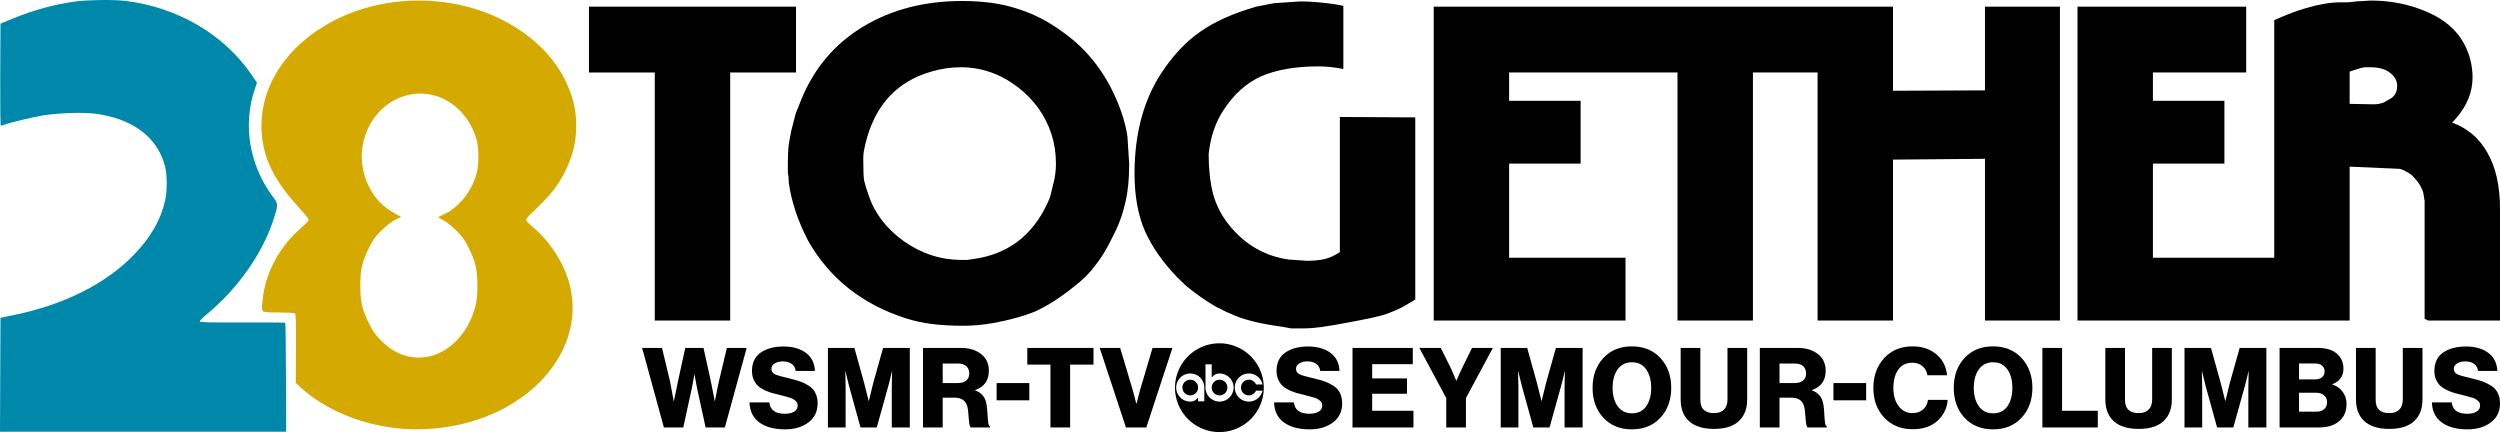 <?xml version="1.0" encoding="UTF-8" standalone="no"?>
<!-- Created with Inkscape (http://www.inkscape.org/) -->

<svg
   version="1.1"
   id="svg234"
   width="2704.068"
   height="467.34"
   viewBox="0 0 2704.068 467.34"
   sodipodi:docname="WSMR_1978.svg"
   xml:space="preserve"
   inkscape:version="1.2 (dc2aedaf03, 2022-05-15)"
   xmlns:inkscape="http://www.inkscape.org/namespaces/inkscape"
   xmlns:sodipodi="http://sodipodi.sourceforge.net/DTD/sodipodi-0.dtd"
   xmlns="http://www.w3.org/2000/svg"
   xmlns:svg="http://www.w3.org/2000/svg"><defs
     id="defs238"><style
       id="style695">.a75b54da-216e-46d2-ac2b-787a6885dabb{fill:#fff;}</style></defs><sodipodi:namedview
     id="namedview236"
     pagecolor="#ffffff"
     bordercolor="#000000"
     borderopacity="0.25"
     inkscape:showpageshadow="2"
     inkscape:pageopacity="0.0"
     inkscape:pagecheckerboard="0"
     inkscape:deskcolor="#d1d1d1"
     showgrid="false"
     inkscape:zoom="0.2197577"
     inkscape:cx="1135.3414"
     inkscape:cy="609.76249"
     inkscape:window-width="1600"
     inkscape:window-height="837"
     inkscape:window-x="-8"
     inkscape:window-y="-8"
     inkscape:window-maximized="1"
     inkscape:current-layer="text412" /><g
     inkscape:groupmode="layer"
     inkscape:label="Image"
     id="g240"
     transform="translate(-30.985,-15.036)"><path
       style="fill:#0088aa"
       d="M 31.242,420.382 31.5,358.763 l 14,-2.859 c 54.741,-11.177 99.962,-33.878 130.538,-65.531 18.111,-18.749 29.009,-37.802 33.607,-58.758 2.421,-11.035 2.179,-28.371 -0.533,-38.08 -8.603,-30.804 -35.482,-50.535 -75.749,-55.603 -12.919,-1.626 -40.325,-0.656 -55.983,1.982 C 65.681,141.884 41.474,147.693 35.685,149.918 34.137,150.513 32.445,151 31.926,151 31.344,151 31.082,129.909 31.242,95.807 L 31.5,40.614 44.5,35.243 C 66.939,25.972 90.774,19.494 113.301,16.545 126.889,14.766 154.585,14.51 167.026,16.047 223.531,23.032 274.016,52.792 303.506,96.5 l 5.398,8 -2.376,7 c -13.241,39.016 -5.678,82.988 20.139,117.099 5.337,7.052 5.329,8.104 -0.195,24.901 -11.928,36.27 -38.761,74.196 -71.731,101.385 -4.258,3.511 -7.742,6.994 -7.742,7.738 0,1.121 7.906,1.324 45.984,1.182 25.291,-0.094 46.238,0.084 46.549,0.394 0.311,0.311 0.656,26.943 0.766,59.183 L 340.5,482 185.742,482 30.985,482 Z"
       id="path352" /><path
       style="fill:#d4aa00"
       d="m 468,478.978 c -43.757,-3.261 -85.18,-20.068 -112.811,-45.772 l -4.311,-4.01 0.195,-37.205 c 0.161,-30.756 -0.045,-37.357 -1.189,-38.082 -0.761,-0.482 -8.504,-0.884 -17.206,-0.892 -12.552,-0.012 -16.124,-0.318 -17.287,-1.481 -1.243,-1.243 -1.303,-3.071 -0.394,-12.009 2.98,-29.295 17.714,-56.988 41.379,-77.773 4.468,-3.924 8.274,-7.751 8.458,-8.504 0.184,-0.753 -1.525,-3.479 -3.799,-6.059 C 358.762,244.61 353.711,238.9 349.811,234.5 324.77,206.252 313.752,180.737 313.752,151 c 0,-49.637 34.959,-95.648 90.792,-119.496 C 442,15.506 485.445,11.447 527,20.065 c 50.765,10.527 94.379,40.897 114.203,79.521 9.08,17.692 13.045,33.319 13.045,51.415 0,18.042 -4.006,33.968 -12.851,51.094 -7.875,15.248 -16.026,25.234 -35.712,43.755 -3.127,2.942 -5.677,6.092 -5.666,7 0.01,0.908 3.238,4.346 7.173,7.639 18.045,15.102 32.972,37.83 39.236,59.743 18.633,65.178 -30.804,131.982 -113.111,152.847 -20.221,5.126 -45.303,7.392 -65.317,5.9 z m 27.257,-78.444 c 19.373,-4.105 37.272,-20.701 46.084,-42.73 4.783,-11.955 6.037,-19.148 5.981,-34.304 -0.063,-17.124 -1.968,-25.277 -9.459,-40.471 -4.353,-8.829 -6.433,-11.734 -13.263,-18.526 -4.75,-4.723 -10.478,-9.285 -13.848,-11.029 -3.161,-1.636 -5.741,-3.199 -5.733,-3.474 0.008,-0.275 2.37,-1.521 5.248,-2.768 16.752,-7.261 31.039,-25.013 36.404,-45.232 2.324,-8.758 2.324,-26.242 0,-35 C 538.332,135.572 511.07,114.223 482,116.354 c -45.899,3.366 -73.446,55.277 -52.612,99.146 6.564,13.822 15.911,23.603 29.487,30.856 l 5.982,3.196 -6.678,3.439 c -4.403,2.267 -9.439,6.187 -14.779,11.503 -6.825,6.794 -8.914,9.713 -13.263,18.535 -7.611,15.438 -9.424,23.318 -9.424,40.971 0,17.652 1.813,25.533 9.424,40.971 4.344,8.811 6.456,11.764 13.319,18.628 15.237,15.237 32.768,20.969 51.802,16.935 z"
       id="path356" /><g
       aria-label="TOGETHER"
       id="text412"
       style="font-size:422.122px;font-family:'Tabasco DB';-inkscape-font-specification:'Tabasco DB';letter-spacing:-13.39px;stroke-width:2.199"><g
         id="g646"
         transform="matrix(1.117,0,0,1.117,-140.293,-1.83)"><path
           d="M 787.381,325.479 V 85.292 H 723.64 V 21.552 H 924.148 V 85.292 H 860.408 V 325.479 Z"
           id="path516" /><path
           d="m 1030.641,323.369 q -63.318,-20.262 -94.555,-74.716 -15.196,-29.126 -18.995,-56.986 0,-6.332 -0.844,-8.865 v -7.176 q 0,-10.975 0.422,-16.463 0.422,-5.488 2.955,-17.729 l 4.221,-16.463 5.91,-14.774 q 18.995,-45.167 59.941,-69.65 40.946,-24.483 95.4,-24.483 14.352,0 27.438,1.688 13.086,1.688 24.905,5.488 23.639,7.176 44.323,22.372 39.257,27.438 56.986,76.826 4.643,13.086 6.332,24.905 l 1.688,26.594 q 0,22.795 -4.221,39.257 -3.799,16.463 -12.664,32.926 -8.02,16.463 -16.463,26.594 -7.598,10.553 -21.106,20.684 -17.729,14.352 -35.458,22.795 -16.885,7.176 -42.212,11.819 -14.774,2.533 -29.127,2.533 -15.618,0 -29.549,-1.688 -13.508,-1.688 -25.327,-5.488 z M 991.384,154.098 q -1.266,5.488 -1.688,8.02 -0.422,2.533 -0.422,7.598 0,15.619 0.844,20.262 0.844,4.221 4.221,13.93 8.865,26.594 34.192,44.745 25.749,18.151 56.142,18.151 h 5.066 l 5.91,-0.844 q 49.81,-6.754 71.761,-53.609 2.111,-4.643 2.955,-7.176 0.844,-2.955 2.955,-12.242 2.533,-9.287 2.533,-19.418 0,-29.971 -17.307,-54.032 -8.442,-11.397 -19.418,-19.84 -25.327,-19.418 -55.298,-19.418 -14.774,0 -28.704,4.221 -50.233,14.352 -63.74,69.65 z"
           id="path518" /><path
           d="m 1369.723,21.552 17.307,-3.377 25.327,-1.688 q 13.93,0 32.503,2.533 l 9.287,1.688 v 61.208 q -12.664,-2.533 -24.061,-2.533 -33.77,0 -55.72,9.709 -21.528,9.709 -36.725,33.348 -11.397,17.729 -13.93,41.79 0,21.528 4.221,38.413 4.643,16.885 15.619,30.393 22.794,28.282 57.408,33.348 l 17.729,1.266 q 10.131,0 17.307,-1.688 7.176,-1.688 14.774,-6.754 V 128.348 l 73.027,0.422 v 176.447 q -6.332,3.799 -13.086,7.598 -6.754,3.377 -16.041,6.754 -9.287,2.955 -37.147,8.02 -27.86,5.488 -41.368,5.488 -6.332,0 -12.664,0 -6.332,-1.266 -9.287,-1.688 -28.282,-3.799 -44.745,-10.553 -8.443,-3.377 -18.151,-8.442 -9.709,-5.488 -21.106,-13.93 l -8.02,-6.332 -8.442,-8.02 q -21.528,-22.372 -31.659,-45.167 -10.131,-23.217 -10.131,-55.72 0,-57.409 25.749,-97.088 16.885,-25.749 37.569,-40.102 20.684,-14.774 54.454,-24.483 z"
           id="path520" /><path
           id="path632"
           d="M 1541.645,21.551 V 325.479 h 185.732 v -60.785 h -112.705 v -91.178 h 69.227 v -60.785 h -69.227 V 85.293 h 99.316 63.74 V 325.479 h 73.027 V 85.293 h 62.592 V 325.479 h 73.027 V 169.65 l 89.066,-0.777 v 156.605 h 72.606 V 21.551 h -72.606 v 81.049 l -89.066,0.389 V 21.551 h -71.879 -1.148 -199.359 z" /><path
           id="path528"
           d="M 2448.834 15.642 L 2434.903 16.486 C 2430.964 17.049 2428.15 17.331 2426.461 17.331 L 2420.13 17.331 C 2410.28 17.331 2399.165 19.16 2386.783 22.818 C 2377.777 25.351 2367.364 29.29 2355.544 34.637 L 2355.544 264.693 L 2238.077 264.693 L 2238.077 173.515 L 2307.305 173.515 L 2307.305 112.73 L 2238.077 112.73 L 2238.077 85.293 L 2328.412 85.293 L 2328.412 21.552 L 2165.05 21.552 L 2165.05 325.479 L 2355.544 325.479 L 2428.572 325.479 L 2428.572 176.471 L 2476.694 178.581 C 2478.664 178.862 2480.775 179.706 2483.026 181.113 C 2485.559 182.239 2487.809 183.787 2489.779 185.757 C 2494.844 190.823 2498.222 196.169 2499.91 201.797 L 2501.178 209.818 L 2501.178 323.791 L 2504.554 325.479 L 2574.204 325.479 L 2574.204 217.838 C 2574.204 195.325 2570.123 177.033 2561.962 162.963 C 2554.082 148.892 2542.685 139.184 2527.77 133.837 L 2529.459 132.148 L 2531.991 129.193 C 2542.404 117.092 2547.611 104.006 2547.611 89.935 C 2547.611 84.026 2546.766 77.835 2545.078 71.362 C 2541.701 59.824 2536.073 50.256 2528.193 42.657 C 2520.314 34.778 2509.197 28.305 2494.845 23.239 C 2480.492 18.174 2465.156 15.642 2448.834 15.642 z M 2443.346 80.227 L 2448.834 80.227 C 2456.995 80.227 2463.327 82.056 2467.829 85.714 C 2472.332 89.091 2474.584 93.312 2474.584 98.377 C 2474.584 104.287 2472.192 108.508 2467.408 111.041 L 2461.497 114.419 C 2458.402 115.545 2455.166 116.106 2451.789 116.106 L 2428.572 115.685 L 2428.572 84.448 L 2436.171 81.915 C 2439.83 80.789 2442.22 80.227 2443.346 80.227 z " /></g><g
         id="g770"><path
           d="m 749.085,477.384 -23.58,-86.02 h 21.535 l 8.662,36.092 3.97,21.294 h 0.241 q 2.286,-11.79 4.211,-20.452 l 8.061,-36.934 h 19.73 l 8.061,36.694 4.09,20.693 h 0.241 q 2.406,-12.993 4.331,-21.535 l 8.542,-35.851 h 21.415 l -23.58,86.02 h -20.813 l -9.023,-41.265 -3.008,-16.001 h -0.241 q -1.444,9.143 -2.887,16.001 l -9.023,41.265 z"
           id="path648"
           style="font-weight:bold;font-size:120.307px;font-family:'Neue Haas Grotesk Display Pro';-inkscape-font-specification:'Neue Haas Grotesk Display Pro Bold';letter-spacing:2.506px;stroke-width:1.378" /><path
           d="m 880.08,479.429 q -17.445,0 -27.791,-7.459 -10.226,-7.579 -10.587,-21.655 h 21.415 q 1.323,12.271 16.843,12.271 5.775,0 9.745,-2.166 4.09,-2.286 4.09,-6.857 0,-3.128 -2.526,-5.173 -2.526,-2.166 -5.173,-3.008 -2.526,-0.842 -9.745,-2.647 -0.361,-0.12 -0.481,-0.12 -0.12,-0.12 -0.361,-0.12 -0.241,-0.12 -0.481,-0.12 -5.534,-1.323 -9.143,-2.286 -3.489,-1.083 -8.061,-3.128 -4.451,-2.166 -7.098,-4.692 -2.647,-2.526 -4.572,-6.617 -1.805,-4.211 -1.805,-9.384 0,-13.234 9.384,-19.851 9.504,-6.617 24.783,-6.617 14.677,0 23.941,6.737 9.384,6.737 9.985,19.73 h -20.813 q -0.602,-4.933 -4.211,-7.579 -3.609,-2.767 -9.625,-2.767 -5.534,0 -9.023,2.286 -3.369,2.166 -3.369,5.775 0,4.09 4.09,6.015 4.09,1.805 15.399,4.331 7.098,1.684 11.67,3.369 4.572,1.564 9.264,4.572 4.812,3.008 7.098,7.82 2.406,4.692 2.406,11.309 0,13.113 -9.985,20.573 -9.865,7.459 -25.264,7.459 z"
           id="path650"
           style="font-weight:bold;font-size:120.307px;font-family:'Neue Haas Grotesk Display Pro';-inkscape-font-specification:'Neue Haas Grotesk Display Pro Bold';letter-spacing:2.506px;stroke-width:1.378" /><path
           d="m 926.498,477.384 v -86.02 h 28.633 l 10.467,37.656 4.933,19.61 h 0.241 q 3.369,-14.196 4.812,-19.61 l 10.587,-37.656 h 28.874 v 86.02 h -19.49 v -43.311 l 0.361,-17.204 h -0.241 q -3.008,12.873 -3.97,16.001 l -12.392,44.514 h -17.565 l -12.271,-44.393 -3.97,-16.121 h -0.241 q 0.361,13.835 0.361,17.324 v 43.19 z"
           id="path652"
           style="font-weight:bold;font-size:120.307px;font-family:'Neue Haas Grotesk Display Pro';-inkscape-font-specification:'Neue Haas Grotesk Display Pro Bold';letter-spacing:2.506px;stroke-width:1.378" /><path
           d="m 1029.34,477.384 v -86.02 h 41.145 q 13.234,0 21.655,6.617 8.421,6.497 8.421,18.166 0,15.64 -14.918,20.813 v 0.361 q 10.828,3.609 12.512,15.76 0.722,4.211 0.963,10.467 0.361,6.136 0.842,9.264 0.481,3.008 1.805,3.489 v 1.083 h -20.693 q -0.962,-0.602 -1.564,-3.489 -0.481,-2.887 -0.842,-8.181 -0.361,-5.294 -0.842,-8.301 -1.684,-12.271 -14.316,-12.271 h -12.873 v 32.242 z m 21.294,-48.002 h 16.001 q 6.256,0 9.504,-2.767 3.248,-2.767 3.248,-7.7 0,-4.812 -3.128,-7.7 -3.128,-3.008 -9.143,-3.008 h -16.482 z"
           id="path654"
           style="font-weight:bold;font-size:120.307px;font-family:'Neue Haas Grotesk Display Pro';-inkscape-font-specification:'Neue Haas Grotesk Display Pro Bold';letter-spacing:2.506px;stroke-width:1.378" /><path
           d="m 1108.964,448.029 v -18.648 h 35.37 v 18.648 z"
           id="path656"
           style="font-weight:bold;font-size:120.307px;font-family:'Neue Haas Grotesk Display Pro';-inkscape-font-specification:'Neue Haas Grotesk Display Pro Bold';letter-spacing:2.506px;stroke-width:1.378" /><path
           d="m 1167.172,477.384 v -67.973 h -25.024 v -18.046 h 71.583 v 18.046 h -25.264 v 67.973 z"
           id="path658"
           style="font-weight:bold;font-size:120.307px;font-family:'Neue Haas Grotesk Display Pro';-inkscape-font-specification:'Neue Haas Grotesk Display Pro Bold';letter-spacing:2.506px;stroke-width:1.378" /><path
           d="m 1248.84,477.384 -28.392,-86.02 h 22.137 l 13.474,45.115 3.97,15.159 h 0.241 q 2.166,-8.782 3.97,-15.159 l 13.354,-45.115 h 21.535 l -28.272,86.02 z"
           id="path660"
           style="font-weight:bold;font-size:120.307px;font-family:'Neue Haas Grotesk Display Pro';-inkscape-font-specification:'Neue Haas Grotesk Display Pro Bold';letter-spacing:2.506px;stroke-width:1.378" /><path
           d="m 1447.467,479.429 q -17.445,0 -27.791,-7.459 -10.226,-7.579 -10.587,-21.655 h 21.415 q 1.323,12.271 16.843,12.271 5.775,0 9.745,-2.166 4.09,-2.286 4.09,-6.857 0,-3.128 -2.526,-5.173 -2.526,-2.166 -5.173,-3.008 -2.526,-0.842 -9.745,-2.647 -0.361,-0.12 -0.481,-0.12 -0.12,-0.12 -0.361,-0.12 -0.241,-0.12 -0.481,-0.12 -5.534,-1.323 -9.143,-2.286 -3.489,-1.083 -8.061,-3.128 -4.451,-2.166 -7.098,-4.692 -2.647,-2.526 -4.572,-6.617 -1.805,-4.211 -1.805,-9.384 0,-13.234 9.384,-19.851 9.504,-6.617 24.783,-6.617 14.678,0 23.941,6.737 9.384,6.737 9.986,19.73 h -20.813 q -0.602,-4.933 -4.211,-7.579 -3.609,-2.767 -9.624,-2.767 -5.534,0 -9.023,2.286 -3.369,2.166 -3.369,5.775 0,4.09 4.09,6.015 4.09,1.805 15.399,4.331 7.098,1.684 11.67,3.369 4.572,1.564 9.264,4.572 4.812,3.008 7.098,7.82 2.406,4.692 2.406,11.309 0,13.113 -9.986,20.573 -9.865,7.459 -25.265,7.459 z"
           id="path662"
           style="font-weight:bold;font-size:120.307px;font-family:'Neue Haas Grotesk Display Pro';-inkscape-font-specification:'Neue Haas Grotesk Display Pro Bold';letter-spacing:2.506px;stroke-width:1.378" /><path
           d="m 1493.886,477.384 v -86.02 h 65.206 v 17.565 h -43.912 v 15.399 h 37.656 v 16.602 h -37.656 v 18.407 h 44.634 v 18.046 z"
           id="path664"
           style="font-weight:bold;font-size:120.307px;font-family:'Neue Haas Grotesk Display Pro';-inkscape-font-specification:'Neue Haas Grotesk Display Pro Bold';letter-spacing:2.506px;stroke-width:1.378" /><path
           d="m 1595.285,477.384 v -31.761 l -29.114,-54.258 h 23.219 l 11.068,22.257 5.654,13.113 h 0.241 q 3.008,-7.218 5.895,-13.113 l 10.948,-22.257 h 22.497 l -29.114,54.258 v 31.761 z"
           id="path666"
           style="font-weight:bold;font-size:120.307px;font-family:'Neue Haas Grotesk Display Pro';-inkscape-font-specification:'Neue Haas Grotesk Display Pro Bold';letter-spacing:2.506px;stroke-width:1.378" /><path
           d="m 1654.215,477.384 v -86.02 h 28.633 l 10.467,37.656 4.933,19.61 h 0.241 q 3.369,-14.196 4.812,-19.61 l 10.587,-37.656 h 28.874 v 86.02 h -19.49 v -43.311 l 0.361,-17.204 h -0.241 q -3.008,12.873 -3.97,16.001 l -12.392,44.514 h -17.565 l -12.271,-44.393 -3.97,-16.121 h -0.241 q 0.361,13.835 0.361,17.324 v 43.19 z"
           id="path668"
           style="font-weight:bold;font-size:120.307px;font-family:'Neue Haas Grotesk Display Pro';-inkscape-font-specification:'Neue Haas Grotesk Display Pro Bold';letter-spacing:2.506px;stroke-width:1.378" /><path
           d="m 1796.157,462.105 q 10.106,0 15.399,-7.579 5.414,-7.7 5.414,-19.971 0,-12.271 -5.414,-19.971 -5.293,-7.7 -15.399,-7.7 -9.986,0 -15.52,7.7 -5.414,7.7 -5.414,19.971 0,12.151 5.414,19.851 5.534,7.7 15.52,7.7 z m 30.799,4.692 q -11.67,12.632 -30.919,12.632 -19.249,0 -30.919,-12.632 -11.55,-12.632 -11.55,-32.242 0,-19.61 11.55,-32.242 11.67,-12.632 30.919,-12.632 19.249,0 30.919,12.632 11.67,12.632 11.67,32.242 0,19.61 -11.67,32.242 z"
           id="path670"
           style="font-weight:bold;font-size:120.307px;font-family:'Neue Haas Grotesk Display Pro';-inkscape-font-specification:'Neue Haas Grotesk Display Pro Bold';letter-spacing:2.506px;stroke-width:1.378" /><path
           d="m 1884.924,478.948 q -17.805,0 -26.949,-8.301 -9.143,-8.301 -9.143,-23.58 v -55.702 h 21.294 v 56.424 q 0,14.076 14.798,14.076 7.098,0 10.828,-3.85 3.729,-3.97 3.729,-10.587 v -56.063 h 21.294 v 55.702 q 0,15.159 -9.143,23.58 -9.023,8.301 -26.708,8.301 z"
           id="path672"
           style="font-weight:bold;font-size:120.307px;font-family:'Neue Haas Grotesk Display Pro';-inkscape-font-specification:'Neue Haas Grotesk Display Pro Bold';letter-spacing:2.506px;stroke-width:1.378" /><path
           d="m 1934.47,477.384 v -86.02 h 41.145 q 13.234,0 21.655,6.617 8.421,6.497 8.421,18.166 0,15.64 -14.918,20.813 v 0.361 q 10.828,3.609 12.512,15.76 0.722,4.211 0.962,10.467 0.361,6.136 0.842,9.264 0.481,3.008 1.805,3.489 v 1.083 h -20.693 q -0.963,-0.602 -1.564,-3.489 -0.481,-2.887 -0.842,-8.181 -0.361,-5.294 -0.842,-8.301 -1.684,-12.271 -14.316,-12.271 h -12.873 v 32.242 z m 21.294,-48.002 h 16.001 q 6.256,0 9.504,-2.767 3.248,-2.767 3.248,-7.7 0,-4.812 -3.128,-7.7 -3.128,-3.008 -9.143,-3.008 h -16.482 z"
           id="path674"
           style="font-weight:bold;font-size:120.307px;font-family:'Neue Haas Grotesk Display Pro';-inkscape-font-specification:'Neue Haas Grotesk Display Pro Bold';letter-spacing:2.506px;stroke-width:1.378" /><path
           d="m 2014.093,448.029 v -18.648 h 35.37 v 18.648 z"
           id="path676"
           style="font-weight:bold;font-size:120.307px;font-family:'Neue Haas Grotesk Display Pro';-inkscape-font-specification:'Neue Haas Grotesk Display Pro Bold';letter-spacing:2.506px;stroke-width:1.378" /><path
           d="m 2099.732,479.309 q -18.768,0 -30.678,-12.512 -11.79,-12.632 -11.79,-32.122 0,-19.49 11.67,-32.242 11.67,-12.753 30.678,-12.753 14.678,0 24.543,7.579 11.188,8.421 12.873,23.7 h -21.294 q -0.842,-5.895 -5.173,-9.745 -4.331,-3.85 -11.068,-3.85 -10.106,0 -15.399,7.579 -5.173,7.459 -5.173,19.73 0,12.031 5.654,19.61 5.654,7.579 15.038,7.579 6.978,0 11.429,-3.97 4.572,-3.97 5.293,-10.346 h 21.294 q -0.963,12.993 -10.346,22.016 -10.106,9.745 -27.55,9.745 z"
           id="path678"
           style="font-weight:bold;font-size:120.307px;font-family:'Neue Haas Grotesk Display Pro';-inkscape-font-specification:'Neue Haas Grotesk Display Pro Bold';letter-spacing:2.506px;stroke-width:1.378" /><path
           d="m 2186.814,462.105 q 10.106,0 15.399,-7.579 5.414,-7.7 5.414,-19.971 0,-12.271 -5.414,-19.971 -5.293,-7.7 -15.399,-7.7 -9.986,0 -15.52,7.7 -5.414,7.7 -5.414,19.971 0,12.151 5.414,19.851 5.534,7.7 15.52,7.7 z m 30.799,4.692 q -11.67,12.632 -30.919,12.632 -19.249,0 -30.919,-12.632 -11.55,-12.632 -11.55,-32.242 0,-19.61 11.55,-32.242 11.67,-12.632 30.919,-12.632 19.249,0 30.919,12.632 11.67,12.632 11.67,32.242 0,19.61 -11.67,32.242 z"
           id="path680"
           style="font-weight:bold;font-size:120.307px;font-family:'Neue Haas Grotesk Display Pro';-inkscape-font-specification:'Neue Haas Grotesk Display Pro Bold';letter-spacing:2.506px;stroke-width:1.378" /><path
           d="m 2240.09,477.384 v -86.02 h 21.294 v 67.973 h 38.619 v 18.046 z"
           id="path682"
           style="font-weight:bold;font-size:120.307px;font-family:'Neue Haas Grotesk Display Pro';-inkscape-font-specification:'Neue Haas Grotesk Display Pro Bold';letter-spacing:2.506px;stroke-width:1.378" /><path
           d="m 2344.256,478.948 q -17.805,0 -26.949,-8.301 -9.143,-8.301 -9.143,-23.58 v -55.702 h 21.294 v 56.424 q 0,14.076 14.798,14.076 7.098,0 10.828,-3.85 3.729,-3.97 3.729,-10.587 v -56.063 h 21.294 v 55.702 q 0,15.159 -9.143,23.58 -9.023,8.301 -26.708,8.301 z"
           id="path684"
           style="font-weight:bold;font-size:120.307px;font-family:'Neue Haas Grotesk Display Pro';-inkscape-font-specification:'Neue Haas Grotesk Display Pro Bold';letter-spacing:2.506px;stroke-width:1.378" /><path
           d="m 2393.802,477.384 v -86.02 h 28.633 l 10.467,37.656 4.933,19.61 h 0.241 q 3.369,-14.196 4.812,-19.61 l 10.587,-37.656 h 28.874 v 86.02 h -19.49 v -43.311 l 0.361,-17.204 h -0.241 q -3.008,12.873 -3.97,16.001 l -12.392,44.514 h -17.565 l -12.271,-44.393 -3.97,-16.121 h -0.241 q 0.361,13.835 0.361,17.324 v 43.19 z"
           id="path686"
           style="font-weight:bold;font-size:120.307px;font-family:'Neue Haas Grotesk Display Pro';-inkscape-font-specification:'Neue Haas Grotesk Display Pro Bold';letter-spacing:2.506px;stroke-width:1.378" /><path
           d="m 2496.645,477.384 v -86.02 h 41.506 q 12.873,0 20.091,5.895 7.459,6.136 7.459,16.482 0,12.271 -12.031,16.843 v 0.361 q 7.098,2.166 11.189,7.82 4.211,5.654 4.211,13.234 0,12.512 -8.782,19.249 -7.82,6.136 -21.174,6.136 z m 21.054,-17.084 h 19.009 q 5.173,0 8.181,-2.767 3.128,-2.767 3.128,-7.339 0,-4.933 -3.248,-7.579 -3.248,-2.767 -8.301,-2.767 h -18.768 z m 0,-34.889 h 17.324 q 4.692,0 7.459,-2.286 2.887,-2.286 2.887,-6.376 0,-3.97 -2.767,-6.256 -2.767,-2.286 -7.459,-2.286 h -17.445 z"
           id="path688"
           style="font-weight:bold;font-size:120.307px;font-family:'Neue Haas Grotesk Display Pro';-inkscape-font-specification:'Neue Haas Grotesk Display Pro Bold';letter-spacing:2.506px;stroke-width:1.378" /><path
           d="m 2615.367,478.948 q -17.805,0 -26.949,-8.301 -9.143,-8.301 -9.143,-23.58 v -55.702 h 21.294 v 56.424 q 0,14.076 14.798,14.076 7.098,0 10.828,-3.85 3.729,-3.97 3.729,-10.587 v -56.063 h 21.294 v 55.702 q 0,15.159 -9.143,23.58 -9.023,8.301 -26.708,8.301 z"
           id="path690"
           style="font-weight:bold;font-size:120.307px;font-family:'Neue Haas Grotesk Display Pro';-inkscape-font-specification:'Neue Haas Grotesk Display Pro Bold';letter-spacing:2.506px;stroke-width:1.378" /><path
           d="m 2699.803,479.429 q -17.445,0 -27.791,-7.459 -10.226,-7.579 -10.587,-21.655 h 21.415 q 1.323,12.271 16.843,12.271 5.775,0 9.745,-2.166 4.09,-2.286 4.09,-6.857 0,-3.128 -2.526,-5.173 -2.526,-2.166 -5.173,-3.008 -2.526,-0.842 -9.745,-2.647 -0.361,-0.12 -0.481,-0.12 -0.12,-0.12 -0.361,-0.12 -0.241,-0.12 -0.481,-0.12 -5.534,-1.323 -9.143,-2.286 -3.489,-1.083 -8.06,-3.128 -4.451,-2.166 -7.098,-4.692 -2.647,-2.526 -4.572,-6.617 -1.805,-4.211 -1.805,-9.384 0,-13.234 9.384,-19.851 9.504,-6.617 24.783,-6.617 14.677,0 23.941,6.737 9.384,6.737 9.985,19.73 h -20.813 q -0.602,-4.933 -4.211,-7.579 -3.609,-2.767 -9.625,-2.767 -5.534,0 -9.023,2.286 -3.369,2.166 -3.369,5.775 0,4.09 4.09,6.015 4.09,1.805 15.399,4.331 7.098,1.684 11.67,3.369 4.572,1.564 9.264,4.572 4.812,3.008 7.098,7.82 2.406,4.692 2.406,11.309 0,13.113 -9.986,20.573 -9.865,7.459 -25.264,7.459 z"
           id="path692"
           style="font-weight:bold;font-size:120.307px;font-family:'Neue Haas Grotesk Display Pro';-inkscape-font-specification:'Neue Haas Grotesk Display Pro Bold';letter-spacing:2.506px;stroke-width:1.378" /><path
           id="circle701"
           d="m 1349.918,386.371 a 48.003,48.003 0 0 0 -48.002,48.002 48.003,48.003 0 0 0 48.002,48.004 48.003,48.003 0 0 0 48.004,-48.004 48.003,48.003 0 0 0 -48.004,-48.002 z m -15.041,22.721 h 6.721 v 13.762 h 0.641 c 0,0 2.24,-3.84 7.84,-3.84 a 15.201,15.201 0 1 1 -15.201,15.201 z m 48.084,9.969 a 15.201,15.201 0 0 1 13.627,11.793 h -7.041 a 8.48,8.48 0 1 0 0,6.721 h 7.041 a 15.201,15.201 0 1 1 -13.627,-18.514 z m -66.83,0.121 a 15.201,15.201 0 0 1 5.648,0.213 15.201,15.201 0 0 1 11.818,14.82 v 14.879 h -6.721 v -3.52 h -0.639 c 0,0 -2.241,3.84 -7.842,3.84 a 15.201,15.201 0 0 1 -2.266,-30.232 z m 2.266,6.553 a 8.48,8.48 0 0 0 -8.48,8.48 8.48,8.48 0 1 0 8.48,-8.48 z m 30.797,0.045 a 8.48,8.48 0 0 0 -1.734,0.369 8.48,8.48 0 0 0 2.619,16.545 8.48,8.48 0 0 0 8.48,-8.479 8.48,8.48 0 0 0 -9.365,-8.436 z"
           style="stroke-width:0.733" /></g></g></g></svg>
